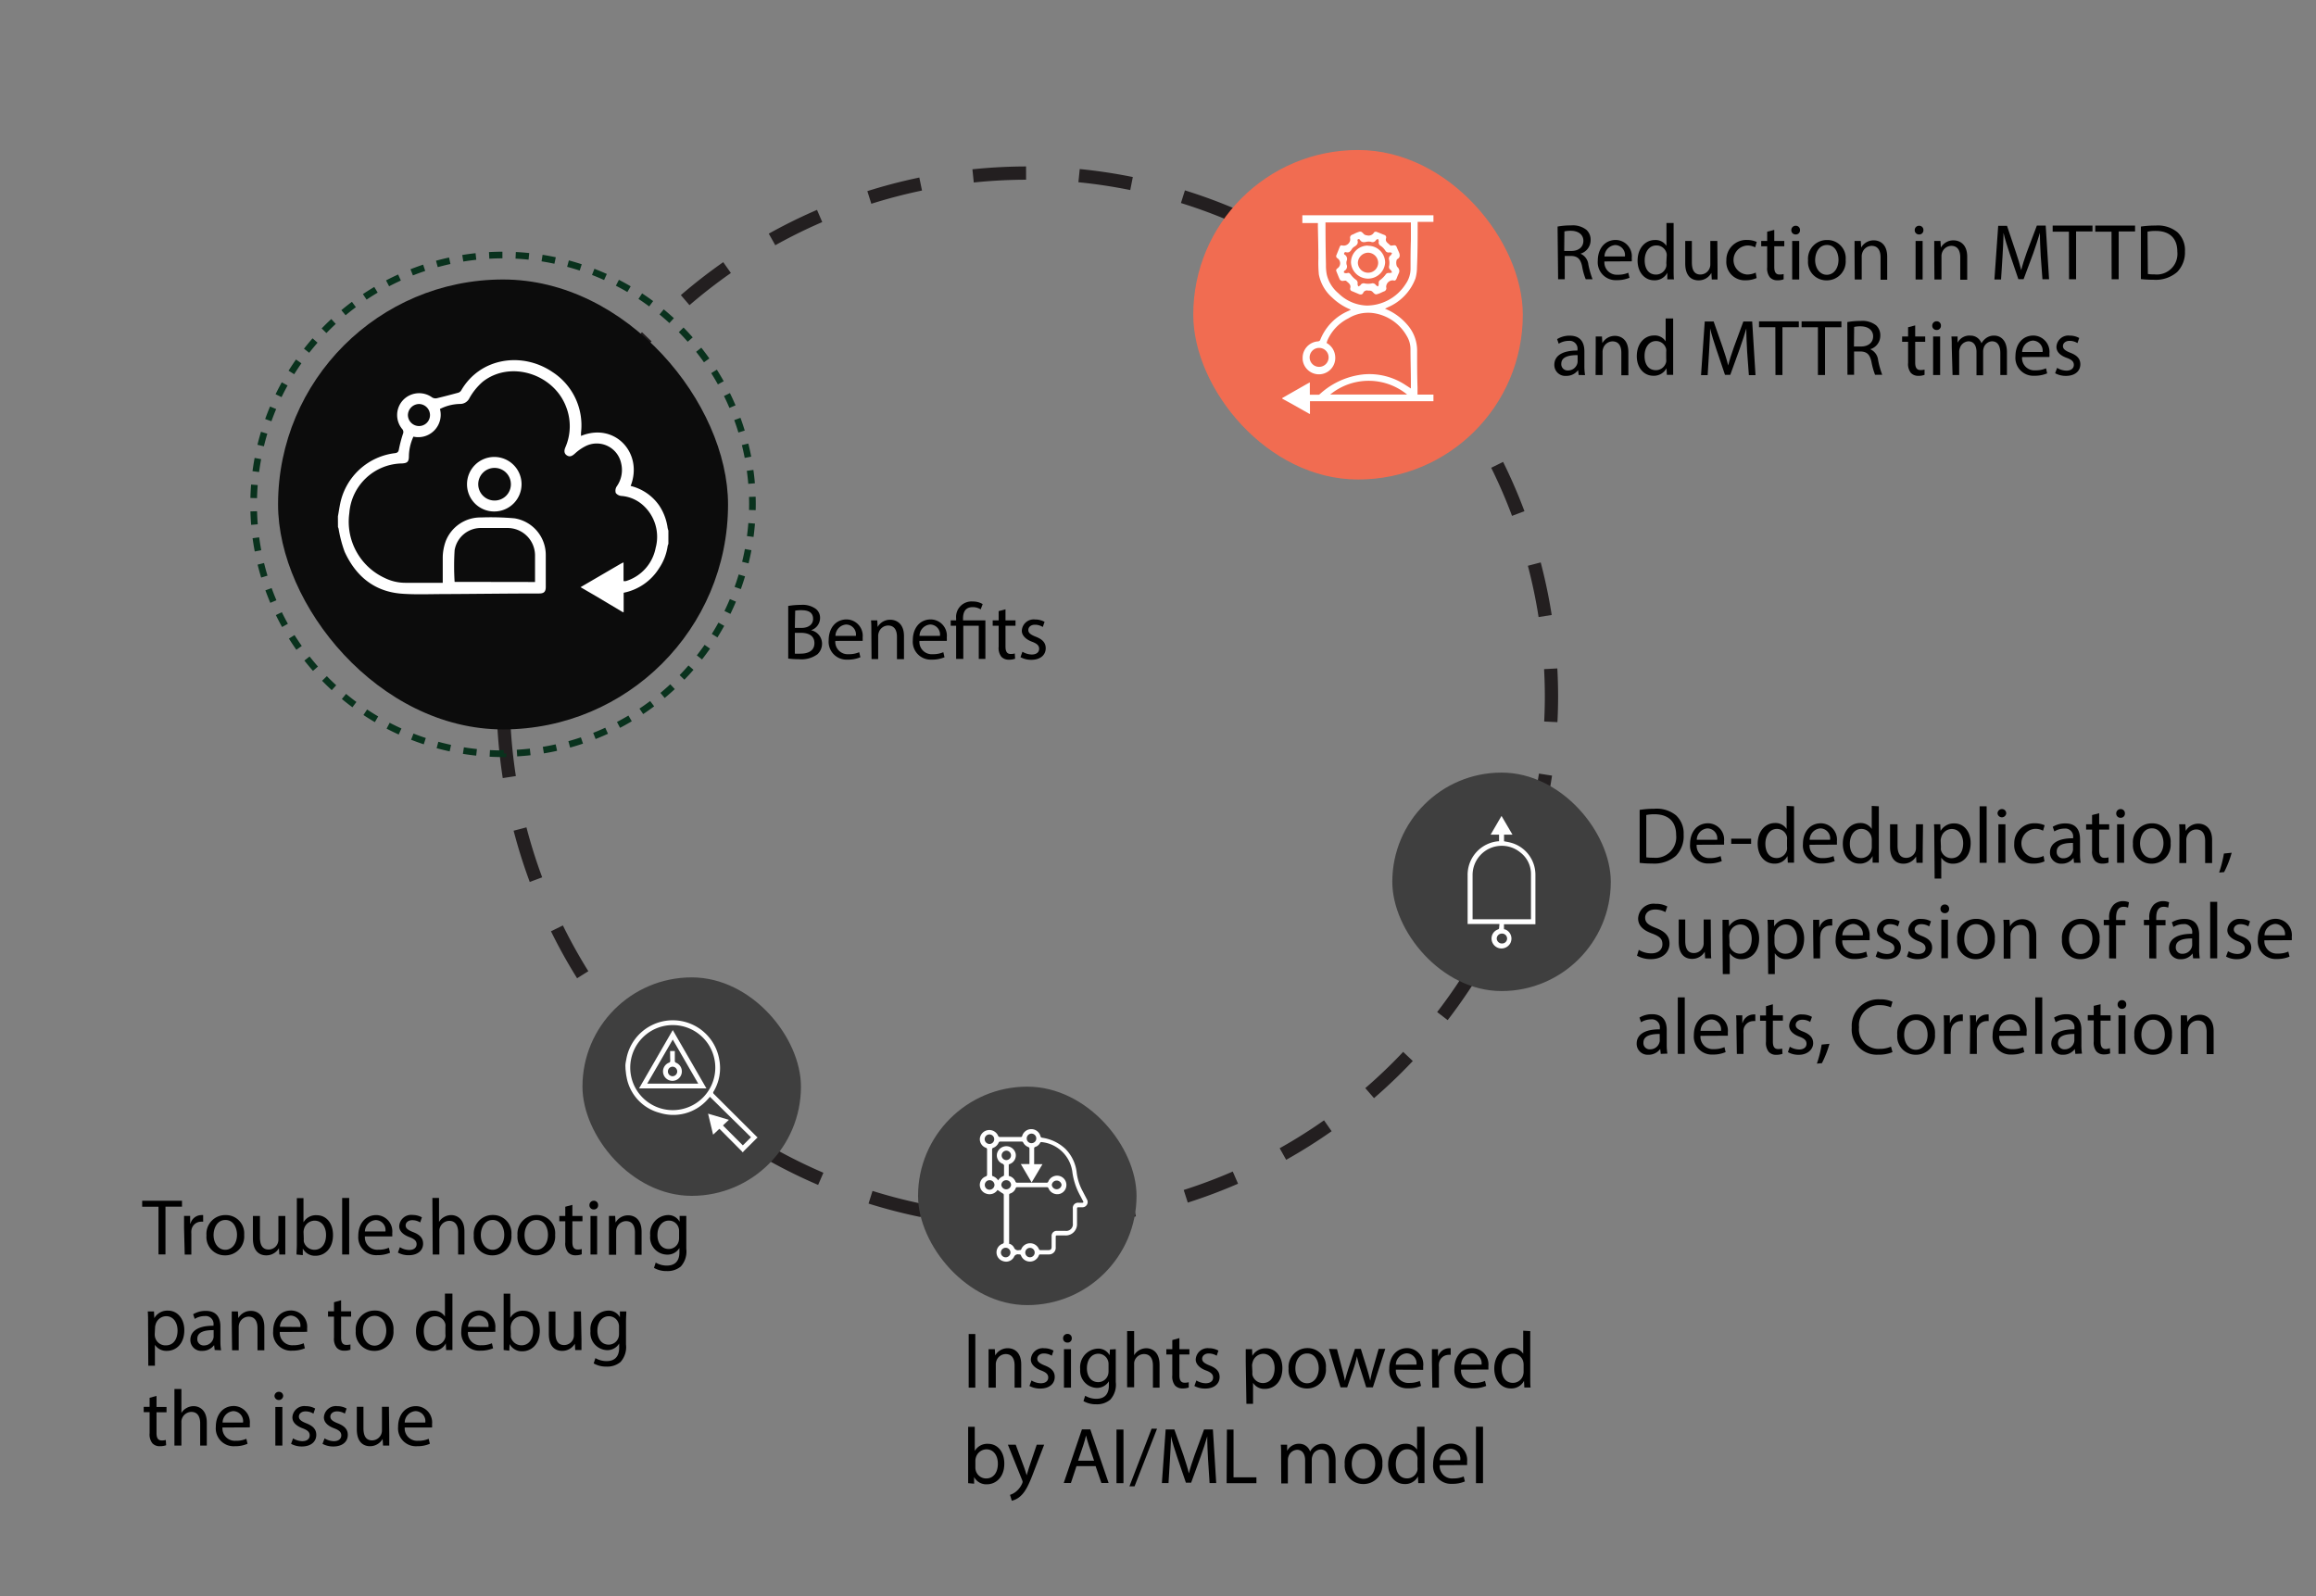 <svg id="Layer_1" data-name="Layer 1" xmlns="http://www.w3.org/2000/svg" viewBox="0 0 349.07 240.59"><rect x="0" y="0" width="349.07" height="240.59" fill="#808080" stroke="none"/><defs><style>.cls-1,.cls-5{fill:none;stroke-miterlimit:10;}.cls-1{stroke:#231f20;stroke-width:2px;stroke-dasharray:8 8;}.cls-2{fill:#0c0c0c;}.cls-3{fill:#f16c51;}.cls-4{fill:#3f3f3f;}.cls-5{stroke:#09321d;stroke-dasharray:2 2;}.cls-6{fill:#fff;}</style></defs><path class="cls-1" d="M154.84,184.09a79,79,0,1,1,79-79,79.25,79.25,0,0,1-79,79Z"/><path d="M118.8,91.34a10.82,10.82,0,0,1,1.91-.16,3.41,3.41,0,0,1,2.22.58,1.69,1.69,0,0,1,.67,1.43A1.94,1.94,0,0,1,122.23,95v0a2.08,2.08,0,0,1,1.67,2,2.19,2.19,0,0,1-.69,1.62,4.07,4.07,0,0,1-2.79.75,11.75,11.75,0,0,1-1.62-.1Zm1,3.31h1c1.11,0,1.75-.57,1.75-1.35,0-1-.72-1.32-1.77-1.32a5.13,5.13,0,0,0-.93.07Zm0,3.88a6.52,6.52,0,0,0,.88,0c1.08,0,2.07-.4,2.07-1.58s-.94-1.56-2.08-1.56h-.87Z"/><path d="M125.9,96.61a1.86,1.86,0,0,0,2,2,3.75,3.75,0,0,0,1.6-.3l.18.76a4.67,4.67,0,0,1-1.93.36,2.69,2.69,0,0,1-2.85-2.93c0-1.75,1-3.13,2.72-3.13a2.47,2.47,0,0,1,2.4,2.74,4.35,4.35,0,0,1,0,.49Zm3.1-.76a1.5,1.5,0,0,0-1.46-1.71,1.74,1.74,0,0,0-1.62,1.71Z"/><path d="M131.33,95.09c0-.6,0-1.1-.05-1.58h.94l.06,1h0a2.14,2.14,0,0,1,1.92-1.09c.8,0,2.05.48,2.05,2.47v3.47h-1.06V96c0-.93-.34-1.71-1.34-1.71a1.5,1.5,0,0,0-1.41,1.08,1.44,1.44,0,0,0-.08.49v3.49h-1Z"/><path d="M138.58,96.61a1.85,1.85,0,0,0,2,2,3.75,3.75,0,0,0,1.6-.3l.18.76a4.63,4.63,0,0,1-1.93.36,2.7,2.7,0,0,1-2.85-2.93c0-1.75,1-3.13,2.72-3.13a2.46,2.46,0,0,1,2.4,2.74,2.81,2.81,0,0,1,0,.49Zm3.09-.76a1.5,1.5,0,0,0-1.46-1.71,1.74,1.74,0,0,0-1.62,1.71Z"/><path d="M144.11,99.32v-5h-.82v-.81h.82V93.2a2.33,2.33,0,0,1,2.53-2.53,2.84,2.84,0,0,1,1.47.39l-.3.8a2.19,2.19,0,0,0-1.22-.34c-1.11,0-1.44.78-1.44,1.71v.28h3.37v5.81h-1v-5h-2.33v5Z"/><path d="M151.55,91.85v1.66h1.51v.81h-1.51v3.13c0,.72.2,1.13.79,1.13a2.08,2.08,0,0,0,.61-.08l.05.79a2.44,2.44,0,0,1-.94.15,1.47,1.47,0,0,1-1.14-.45,2.13,2.13,0,0,1-.4-1.51V94.32h-.9v-.81h.9V92.12Z"/><path d="M154.1,98.24a2.86,2.86,0,0,0,1.4.42c.76,0,1.12-.38,1.12-.86s-.3-.78-1.08-1.07c-1-.37-1.53-1-1.53-1.64a1.79,1.79,0,0,1,2-1.71,2.91,2.91,0,0,1,1.43.36l-.27.77a2.24,2.24,0,0,0-1.18-.34c-.63,0-1,.36-1,.8s.34.69,1.1,1c1,.38,1.52.89,1.52,1.75,0,1-.79,1.74-2.17,1.74a3.33,3.33,0,0,1-1.63-.4Z"/><path d="M23.89,181.9H21.43V181h6v.89H24.94v7.2H23.89Z"/><path d="M27.74,185.1c0-.68,0-1.27,0-1.81h.92l0,1.14h.05a1.74,1.74,0,0,1,1.61-1.27,1.39,1.39,0,0,1,.3,0v1a1.88,1.88,0,0,0-.36,0,1.48,1.48,0,0,0-1.42,1.36,3.37,3.37,0,0,0,0,.49v3.1h-1Z"/><path d="M36.8,186.15a2.84,2.84,0,0,1-2.89,3.08,2.76,2.76,0,0,1-2.79-3A2.83,2.83,0,0,1,34,183.16,2.75,2.75,0,0,1,36.8,186.15Zm-4.61,0c0,1.28.73,2.24,1.76,2.24s1.77-.95,1.77-2.26c0-1-.5-2.23-1.74-2.23S32.19,185.1,32.19,186.2Z"/><path d="M43,187.51c0,.6,0,1.13,0,1.59H42.1l-.06-.95h0a2.19,2.19,0,0,1-1.92,1.08c-.91,0-2-.51-2-2.55v-3.39h1.06v3.21c0,1.11.34,1.85,1.3,1.85a1.47,1.47,0,0,0,1.48-1.5v-3.56H43Z"/><path d="M44.69,189.1c0-.4.05-1,.05-1.5v-7h1v3.65h0a2.15,2.15,0,0,1,2-1.07c1.44,0,2.46,1.2,2.45,3,0,2.08-1.31,3.11-2.61,3.11a2.07,2.07,0,0,1-1.94-1.09h0l0,1Zm1.1-2.33a2.33,2.33,0,0,0,0,.38,1.65,1.65,0,0,0,1.59,1.24c1.1,0,1.76-.9,1.76-2.23,0-1.17-.6-2.16-1.73-2.16a1.67,1.67,0,0,0-1.6,1.29,1.8,1.8,0,0,0-.06.44Z"/><path d="M51.57,180.58h1.06v8.52H51.57Z"/><path d="M55,186.38a1.86,1.86,0,0,0,2,2,3.8,3.8,0,0,0,1.61-.3l.18.76a4.84,4.84,0,0,1-1.93.36A2.7,2.7,0,0,1,54,186.29c0-1.75,1-3.13,2.73-3.13a2.46,2.46,0,0,1,2.39,2.73,4.49,4.49,0,0,1,0,.49Zm3.09-.75a1.5,1.5,0,0,0-1.46-1.72A1.76,1.76,0,0,0,55,185.63Z"/><path d="M60.27,188a2.79,2.79,0,0,0,1.39.42c.77,0,1.13-.39,1.13-.87s-.3-.78-1.08-1.07c-1-.37-1.54-.94-1.54-1.64a1.8,1.8,0,0,1,2-1.7,2.87,2.87,0,0,1,1.42.36l-.26.77a2.22,2.22,0,0,0-1.19-.34c-.62,0-1,.36-1,.79s.35.7,1.11,1c1,.38,1.52.88,1.52,1.75,0,1-.79,1.74-2.17,1.74a3.3,3.3,0,0,1-1.63-.4Z"/><path d="M65.17,180.58h1v3.62h0a1.91,1.91,0,0,1,.75-.74,2.19,2.19,0,0,1,1.08-.3c.78,0,2,.48,2,2.48v3.46H69.05v-3.34c0-.93-.35-1.73-1.34-1.73a1.53,1.53,0,0,0-1.42,1.06,1.26,1.26,0,0,0-.07.5v3.51h-1Z"/><path d="M77.08,186.15a2.84,2.84,0,0,1-2.89,3.08,2.76,2.76,0,0,1-2.78-3,2.83,2.83,0,0,1,2.88-3.08A2.75,2.75,0,0,1,77.08,186.15Zm-4.61,0c0,1.28.74,2.24,1.77,2.24s1.76-.95,1.76-2.26c0-1-.49-2.23-1.74-2.23S72.47,185.1,72.47,186.2Z"/><path d="M83.67,186.15a2.84,2.84,0,0,1-2.89,3.08,2.76,2.76,0,0,1-2.78-3,2.83,2.83,0,0,1,2.87-3.08A2.75,2.75,0,0,1,83.67,186.15Zm-4.61,0c0,1.28.73,2.24,1.77,2.24s1.76-.95,1.76-2.26c0-1-.49-2.23-1.74-2.23S79.06,185.1,79.06,186.2Z"/><path d="M86.27,181.62v1.67h1.52v.8H86.27v3.13c0,.72.21,1.13.8,1.13a2.26,2.26,0,0,0,.61-.07l0,.79a2.59,2.59,0,0,1-.93.15,1.46,1.46,0,0,1-1.14-.45,2.15,2.15,0,0,1-.41-1.51v-3.17h-.9v-.8h.9V181.9Z"/><path d="M90.15,181.66a.62.62,0,0,1-.67.65.63.63,0,0,1-.64-.65.65.65,0,0,1,.66-.66A.63.63,0,0,1,90.15,181.66ZM89,189.1v-5.81H90v5.81Z"/><path d="M91.78,184.86c0-.6,0-1.09,0-1.57h.94l.06,1h0a2.14,2.14,0,0,1,1.92-1.09c.81,0,2,.48,2,2.47v3.47h-1v-3.35c0-.94-.35-1.72-1.35-1.72a1.51,1.51,0,0,0-1.41,1.08,1.55,1.55,0,0,0-.07.5v3.49H91.78Z"/><path d="M103.44,183.29c0,.42,0,.89,0,1.6v3.37a3.36,3.36,0,0,1-.83,2.65,3.12,3.12,0,0,1-2.11.69,3.73,3.73,0,0,1-1.93-.48l.26-.8a3.25,3.25,0,0,0,1.7.45c1.08,0,1.87-.56,1.87-2v-.65h0a2.07,2.07,0,0,1-1.85,1A2.59,2.59,0,0,1,98,186.24a2.79,2.79,0,0,1,2.62-3.08,1.94,1.94,0,0,1,1.81,1h0l0-.88Zm-1.09,2.29a1.47,1.47,0,0,0-.06-.48,1.52,1.52,0,0,0-1.47-1.11c-1,0-1.73.85-1.73,2.19,0,1.14.58,2.09,1.71,2.09a1.55,1.55,0,0,0,1.47-1.08,1.87,1.87,0,0,0,.08-.57Z"/><path d="M22.32,199.59c0-.75,0-1.35-.05-1.9h.94l.05,1h0a2.27,2.27,0,0,1,2.06-1.13c1.4,0,2.46,1.19,2.46,2.95,0,2.09-1.27,3.12-2.64,3.12a2.05,2.05,0,0,1-1.79-.91h0v3.15h-1Zm1,1.54a2,2,0,0,0,.05.44A1.62,1.62,0,0,0,25,202.8c1.11,0,1.76-.91,1.76-2.24,0-1.17-.61-2.16-1.72-2.16a1.68,1.68,0,0,0-1.6,1.31,1.49,1.49,0,0,0-.07.43Z"/><path d="M32.36,203.5l-.09-.74h0a2.17,2.17,0,0,1-1.78.87A1.65,1.65,0,0,1,28.69,202c0-1.4,1.24-2.17,3.49-2.16v-.12a1.19,1.19,0,0,0-1.32-1.34,2.9,2.9,0,0,0-1.51.43l-.24-.7a3.6,3.6,0,0,1,1.9-.51c1.78,0,2.21,1.21,2.21,2.37v2.17a8.44,8.44,0,0,0,.1,1.4Zm-.16-3c-1.15,0-2.46.18-2.46,1.31a.94.94,0,0,0,1,1,1.45,1.45,0,0,0,1.4-1,1,1,0,0,0,.06-.34Z"/><path d="M34.93,199.26c0-.6,0-1.09,0-1.57h.93l.06,1h0a2.14,2.14,0,0,1,1.92-1.09c.8,0,2,.48,2,2.47v3.47H38.81v-3.35c0-.94-.35-1.72-1.34-1.72a1.51,1.51,0,0,0-1.42,1.08,1.89,1.89,0,0,0-.07.5v3.49h-1Z"/><path d="M42.17,200.78a1.87,1.87,0,0,0,2,2,3.75,3.75,0,0,0,1.6-.3l.18.76a4.84,4.84,0,0,1-1.93.36,2.69,2.69,0,0,1-2.85-2.93c0-1.75,1-3.13,2.72-3.13a2.46,2.46,0,0,1,2.4,2.73,4,4,0,0,1,0,.49Zm3.1-.75a1.51,1.51,0,0,0-1.46-1.72A1.75,1.75,0,0,0,42.19,200Z"/><path d="M51.41,196v1.67h1.51v.8H51.41v3.13c0,.72.21,1.13.8,1.13a2.26,2.26,0,0,0,.61-.07l0,.79a2.39,2.39,0,0,1-.93.15,1.46,1.46,0,0,1-1.14-.45,2.15,2.15,0,0,1-.41-1.51v-3.17h-.9v-.8h.9V196.3Z"/><path d="M59.3,200.55a2.84,2.84,0,0,1-2.89,3.08,2.76,2.76,0,0,1-2.79-3,2.83,2.83,0,0,1,2.88-3.08A2.75,2.75,0,0,1,59.3,200.55Zm-4.61.06c0,1.27.73,2.23,1.76,2.23s1.77-1,1.77-2.26c0-1-.5-2.23-1.74-2.23S54.69,199.5,54.69,200.61Z"/><path d="M68.19,195v7c0,.51,0,1.1,0,1.5h-.95l-.05-1h0a2.16,2.16,0,0,1-2,1.14c-1.41,0-2.49-1.19-2.49-2.95,0-1.93,1.19-3.12,2.61-3.12a1.94,1.94,0,0,1,1.75.89h0V195Zm-1.06,5.07a1.65,1.65,0,0,0,0-.44,1.54,1.54,0,0,0-1.52-1.22c-1.09,0-1.74,1-1.74,2.24s.58,2.15,1.72,2.15a1.58,1.58,0,0,0,1.54-1.26,1.71,1.71,0,0,0,0-.46Z"/><path d="M70.53,200.78a1.86,1.86,0,0,0,2,2,3.8,3.8,0,0,0,1.61-.3l.18.76a4.84,4.84,0,0,1-1.93.36,2.7,2.7,0,0,1-2.86-2.93c0-1.75,1-3.13,2.73-3.13a2.46,2.46,0,0,1,2.39,2.73,4.49,4.49,0,0,1,0,.49Zm3.09-.75a1.5,1.5,0,0,0-1.46-1.72A1.76,1.76,0,0,0,70.54,200Z"/><path d="M75.91,203.5c0-.4,0-1,0-1.5v-7h1v3.65h0a2.15,2.15,0,0,1,2-1.07c1.44,0,2.46,1.2,2.45,3,0,2.08-1.31,3.11-2.61,3.11a2.07,2.07,0,0,1-1.94-1.09h0l-.05,1ZM77,201.17a2.33,2.33,0,0,0,0,.38,1.65,1.65,0,0,0,1.59,1.24c1.1,0,1.76-.9,1.76-2.23,0-1.17-.6-2.16-1.73-2.16a1.67,1.67,0,0,0-1.6,1.29,1.8,1.8,0,0,0-.06.44Z"/><path d="M87.64,201.91c0,.6,0,1.13,0,1.59h-.94l-.06-.95h0a2.19,2.19,0,0,1-1.92,1.08c-.91,0-2-.51-2-2.55v-3.39h1v3.21c0,1.11.34,1.85,1.3,1.85a1.47,1.47,0,0,0,1.48-1.5v-3.56h1.06Z"/><path d="M94.4,197.69c0,.42-.05.89-.05,1.6v3.37a3.36,3.36,0,0,1-.83,2.65,3.11,3.11,0,0,1-2.11.69,3.76,3.76,0,0,1-1.93-.48l.26-.8a3.32,3.32,0,0,0,1.71.45c1.07,0,1.87-.56,1.87-2v-.65h0a2.07,2.07,0,0,1-1.84,1A2.6,2.6,0,0,1,89,200.64a2.79,2.79,0,0,1,2.62-3.08,1.92,1.92,0,0,1,1.81,1h0l0-.88ZM93.3,200a1.47,1.47,0,0,0-.06-.48,1.51,1.51,0,0,0-1.47-1.11c-1,0-1.73.85-1.73,2.19,0,1.14.58,2.09,1.72,2.09a1.55,1.55,0,0,0,1.46-1.08,1.87,1.87,0,0,0,.08-.57Z"/><path d="M23.59,210.42v1.67H25.1v.8H23.59V216c0,.72.2,1.13.79,1.13a2.21,2.21,0,0,0,.61-.07l.05.79a2.7,2.7,0,0,1-.94.15,1.46,1.46,0,0,1-1.14-.45,2.15,2.15,0,0,1-.41-1.51v-3.17h-.89v-.8h.89V210.7Z"/><path d="M26.29,209.38h1.05V213h0a1.91,1.91,0,0,1,.75-.74,2.19,2.19,0,0,1,1.08-.3c.78,0,2,.48,2,2.48v3.46H30.17v-3.34c0-.93-.34-1.73-1.34-1.73a1.53,1.53,0,0,0-1.42,1.06,1.26,1.26,0,0,0-.07.5v3.51H26.29Z"/><path d="M33.53,215.18a1.87,1.87,0,0,0,2,2,3.75,3.75,0,0,0,1.6-.3l.18.75a4.63,4.63,0,0,1-1.93.37,2.69,2.69,0,0,1-2.85-2.93c0-1.75,1-3.13,2.72-3.13a2.46,2.46,0,0,1,2.4,2.73,4,4,0,0,1,0,.49Zm3.1-.75a1.51,1.51,0,0,0-1.46-1.72,1.75,1.75,0,0,0-1.62,1.72Z"/><path d="M42.68,210.46a.66.66,0,0,1-1.31,0,.65.65,0,0,1,.66-.66A.63.63,0,0,1,42.68,210.46ZM41.5,217.9v-5.81h1.06v5.81Z"/><path d="M44.17,216.82a2.79,2.79,0,0,0,1.39.42c.77,0,1.12-.39,1.12-.87s-.3-.78-1.07-1.07c-1-.37-1.54-.94-1.54-1.64a1.79,1.79,0,0,1,2-1.7,2.91,2.91,0,0,1,1.43.36l-.26.77a2.22,2.22,0,0,0-1.19-.34c-.62,0-1,.36-1,.79s.35.7,1.1,1c1,.39,1.52.89,1.52,1.76,0,1-.79,1.74-2.17,1.74a3.33,3.33,0,0,1-1.63-.4Z"/><path d="M48.92,216.82a2.79,2.79,0,0,0,1.39.42c.77,0,1.13-.39,1.13-.87s-.3-.78-1.08-1.07c-1-.37-1.54-.94-1.54-1.64a1.8,1.8,0,0,1,2-1.7,2.9,2.9,0,0,1,1.42.36l-.26.77a2.22,2.22,0,0,0-1.19-.34c-.62,0-1,.36-1,.79s.35.7,1.1,1c1,.39,1.53.89,1.53,1.76,0,1-.79,1.74-2.17,1.74a3.34,3.34,0,0,1-1.64-.4Z"/><path d="M58.67,216.31c0,.6,0,1.13,0,1.59h-.94l-.06-1h0A2.19,2.19,0,0,1,55.78,218c-.91,0-2-.51-2-2.55v-3.39h1v3.21c0,1.11.34,1.85,1.3,1.85a1.5,1.5,0,0,0,1.49-1.5v-3.56h1.05Z"/><path d="M61,215.18a1.87,1.87,0,0,0,2,2,3.76,3.76,0,0,0,1.61-.3l.18.75a4.63,4.63,0,0,1-1.93.37A2.69,2.69,0,0,1,60,215.09c0-1.75,1-3.13,2.72-3.13a2.46,2.46,0,0,1,2.4,2.73,4,4,0,0,1,0,.49Zm3.1-.75a1.51,1.51,0,0,0-1.46-1.72A1.75,1.75,0,0,0,61,214.43Z"/><path d="M147,201.09v8.08h-1v-8.08Z"/><path d="M149,204.94c0-.6,0-1.09,0-1.57h.94l.06.95h0a2.14,2.14,0,0,1,1.92-1.09c.81,0,2,.48,2,2.47v3.47h-1v-3.35c0-.93-.35-1.71-1.34-1.71a1.5,1.5,0,0,0-1.42,1.08,1.45,1.45,0,0,0-.07.49v3.49H149Z"/><path d="M155.47,208.09a2.79,2.79,0,0,0,1.39.42c.77,0,1.13-.38,1.13-.86s-.3-.78-1.08-1.07c-1-.37-1.54-1-1.54-1.64a1.8,1.8,0,0,1,2-1.71,2.9,2.9,0,0,1,1.42.36l-.26.77a2.31,2.31,0,0,0-1.19-.34c-.62,0-1,.37-1,.8s.35.69,1.1,1c1,.38,1.53.89,1.53,1.75,0,1-.8,1.74-2.18,1.74a3.44,3.44,0,0,1-1.63-.39Z"/><path d="M161.54,201.73a.62.62,0,0,1-.67.65.63.63,0,0,1-.64-.65.65.65,0,0,1,.66-.66A.63.63,0,0,1,161.54,201.73Zm-1.18,7.44v-5.8h1.06v5.8Z"/><path d="M168.17,203.37c0,.42,0,.88,0,1.59v3.37a3.35,3.35,0,0,1-.83,2.65,3.08,3.08,0,0,1-2.11.7,3.73,3.73,0,0,1-1.93-.48l.26-.81a3.25,3.25,0,0,0,1.7.46c1.08,0,1.87-.56,1.87-2v-.64h0a2.09,2.09,0,0,1-1.85,1,2.6,2.6,0,0,1-2.47-2.83,2.8,2.8,0,0,1,2.62-3.09,1.92,1.92,0,0,1,1.81,1h0l.05-.87Zm-1.09,2.29a1.44,1.44,0,0,0-.06-.48,1.53,1.53,0,0,0-1.47-1.12c-1,0-1.73.85-1.73,2.2,0,1.14.58,2.08,1.72,2.08a1.54,1.54,0,0,0,1.46-1.08,1.81,1.81,0,0,0,.08-.56Z"/><path d="M169.88,200.65h1.06v3.63h0a2,2,0,0,1,.76-.75,2.15,2.15,0,0,1,1.07-.3c.78,0,2,.48,2,2.49v3.45h-1v-3.33c0-.94-.35-1.73-1.35-1.73a1.51,1.51,0,0,0-1.41,1,1.31,1.31,0,0,0-.07.51v3.5h-1.06Z"/><path d="M177.76,201.7v1.67h1.51v.8h-1.51v3.13c0,.72.21,1.13.79,1.13a2.78,2.78,0,0,0,.62-.07l0,.79a2.63,2.63,0,0,1-.93.14,1.49,1.49,0,0,1-1.14-.44,2.17,2.17,0,0,1-.41-1.51v-3.17h-.9v-.8h.9V202Z"/><path d="M180.32,208.09a2.79,2.79,0,0,0,1.39.42c.77,0,1.13-.38,1.13-.86s-.3-.78-1.08-1.07c-1-.37-1.54-1-1.54-1.64a1.8,1.8,0,0,1,2-1.71,2.9,2.9,0,0,1,1.42.36l-.26.77a2.31,2.31,0,0,0-1.19-.34c-.62,0-1,.37-1,.8s.35.69,1.1,1c1,.38,1.53.89,1.53,1.75,0,1-.79,1.74-2.17,1.74a3.38,3.38,0,0,1-1.63-.39Z"/><path d="M187.76,205.26c0-.74,0-1.34,0-1.89h.95l.05,1h0a2.28,2.28,0,0,1,2.06-1.13c1.41,0,2.46,1.19,2.46,3,0,2.09-1.27,3.12-2.64,3.12a2,2,0,0,1-1.78-.91h0v3.16h-1Zm1,1.55a2.82,2.82,0,0,0,0,.43,1.63,1.63,0,0,0,1.58,1.24c1.12,0,1.77-.92,1.77-2.25,0-1.16-.62-2.16-1.73-2.16a1.68,1.68,0,0,0-1.59,1.31,1.56,1.56,0,0,0-.08.43Z"/><path d="M199.84,206.22A2.83,2.83,0,0,1,197,209.3a2.76,2.76,0,0,1-2.78-3,2.84,2.84,0,0,1,2.88-3.09A2.75,2.75,0,0,1,199.84,206.22Zm-4.6.06c0,1.27.73,2.23,1.76,2.23s1.76-.95,1.76-2.25c0-1-.49-2.24-1.74-2.24S195.24,205.18,195.24,206.28Z"/><path d="M201.51,203.37l.77,2.95c.17.64.32,1.24.43,1.84h0c.13-.58.32-1.21.51-1.83l1-3h.89l.9,2.9c.21.69.38,1.31.51,1.89h0a16.64,16.64,0,0,1,.44-1.88l.83-2.91h1l-1.87,5.8h-1l-.88-2.77a16.75,16.75,0,0,1-.52-1.91h0a19,19,0,0,1-.53,1.92l-.94,2.76h-1l-1.75-5.8Z"/><path d="M210.39,206.46a1.87,1.87,0,0,0,2,2,4,4,0,0,0,1.61-.3l.18.75a4.67,4.67,0,0,1-1.93.36,2.7,2.7,0,0,1-2.86-2.93c0-1.75,1-3.13,2.73-3.13A2.46,2.46,0,0,1,214.5,206a4.88,4.88,0,0,1,0,.49Zm3.1-.76A1.5,1.5,0,0,0,212,204a1.76,1.76,0,0,0-1.62,1.71Z"/><path d="M215.82,205.18c0-.69,0-1.27,0-1.81h.92l0,1.14h0a1.76,1.76,0,0,1,1.61-1.28,1.28,1.28,0,0,1,.3,0v1a1.28,1.28,0,0,0-.36,0,1.47,1.47,0,0,0-1.41,1.35,2.57,2.57,0,0,0,0,.5v3.09h-1Z"/><path d="M220.21,206.46a1.86,1.86,0,0,0,2,2,4,4,0,0,0,1.61-.3l.18.75a4.72,4.72,0,0,1-1.94.36,2.7,2.7,0,0,1-2.85-2.93c0-1.75,1-3.13,2.72-3.13a2.46,2.46,0,0,1,2.4,2.74,4.88,4.88,0,0,1,0,.49Zm3.09-.76a1.5,1.5,0,0,0-1.46-1.71,1.74,1.74,0,0,0-1.62,1.71Z"/><path d="M230.64,200.65v7c0,.52,0,1.1.05,1.5h-.94l-.05-1h0a2.14,2.14,0,0,1-2,1.14c-1.4,0-2.48-1.19-2.48-3,0-1.93,1.19-3.12,2.6-3.12a2,2,0,0,1,1.76.89h0v-3.47Zm-1,5.08a1.77,1.77,0,0,0-.05-.45,1.54,1.54,0,0,0-1.52-1.22c-1.09,0-1.74,1-1.74,2.24s.57,2.15,1.71,2.15a1.59,1.59,0,0,0,1.55-1.26,1.64,1.64,0,0,0,.05-.45Z"/><path d="M145.92,223.57c0-.39,0-1,0-1.5v-7h1v3.64h0a2.17,2.17,0,0,1,2-1.07c1.44,0,2.46,1.2,2.45,3,0,2.07-1.31,3.1-2.61,3.1a2.07,2.07,0,0,1-1.94-1.09h0l0,1Zm1.09-2.33a1.6,1.6,0,0,0,.05.39,1.62,1.62,0,0,0,1.58,1.23c1.1,0,1.76-.9,1.76-2.23,0-1.16-.6-2.16-1.73-2.16a1.69,1.69,0,0,0-1.6,1.3,1.71,1.71,0,0,0-.06.43Z"/><path d="M153.09,217.77l1.27,3.43c.14.38.28.84.38,1.18h0c.11-.34.23-.79.37-1.21l1.15-3.4h1.12l-1.59,4.13c-.75,2-1.27,3-2,3.64a2.9,2.9,0,0,1-1.29.68l-.27-.89a2.71,2.71,0,0,0,.93-.51,3.22,3.22,0,0,0,.89-1.18,1,1,0,0,0,.08-.25.91.91,0,0,0-.07-.28l-2.15-5.34Z"/><path d="M162.25,221l-.84,2.54h-1.08l2.74-8.08h1.26l2.76,8.08H166l-.87-2.54Zm2.65-.82-.79-2.32c-.18-.53-.3-1-.42-1.48h0c-.12.48-.25,1-.41,1.46l-.79,2.34Z"/><path d="M169.33,215.49v8.08h-1.05v-8.08Z"/><path d="M170.23,224.05l3.34-8.69h.82L171,224.05Z"/><path d="M182.08,220c-.06-1.13-.13-2.48-.12-3.49h0c-.27.95-.61,2-1,3.07l-1.43,3.92h-.79l-1.31-3.85c-.38-1.14-.71-2.18-.94-3.14h0c0,1-.09,2.36-.16,3.58l-.21,3.46h-1l.57-8.08H177l1.38,3.91c.33,1,.61,1.88.81,2.72h0c.2-.82.49-1.7.85-2.72l1.44-3.91h1.33l.5,8.08h-1Z"/><path d="M184.92,215.49h1v7.2h3.45v.88h-4.49Z"/><path d="M193.09,219.34c0-.6,0-1.09-.05-1.57H194l0,.93h0a2,2,0,0,1,1.82-1.07,1.71,1.71,0,0,1,1.64,1.17h0a2.33,2.33,0,0,1,.64-.76,2,2,0,0,1,1.29-.41c.77,0,1.91.51,1.91,2.52v3.42h-1v-3.29c0-1.11-.4-1.78-1.26-1.78a1.35,1.35,0,0,0-1.24,1,1.61,1.61,0,0,0-.09.52v3.59h-1v-3.48c0-.92-.41-1.59-1.21-1.59a1.44,1.44,0,0,0-1.31,1.05,1.49,1.49,0,0,0-.08.52v3.5h-1Z"/><path d="M208.35,220.62a2.83,2.83,0,0,1-2.89,3.08,2.76,2.76,0,0,1-2.78-3,2.83,2.83,0,0,1,2.87-3.09A2.76,2.76,0,0,1,208.35,220.62Zm-4.61.06c0,1.27.73,2.23,1.77,2.23s1.76-.95,1.76-2.25c0-1-.49-2.23-1.74-2.23S203.74,219.58,203.74,220.68Z"/><path d="M214.7,215.06v7c0,.52,0,1.11,0,1.5h-.94l-.05-1h0a2.13,2.13,0,0,1-2,1.14c-1.41,0-2.49-1.18-2.49-2.95,0-1.93,1.19-3.12,2.61-3.12a2,2,0,0,1,1.75.89h0v-3.46Zm-1.06,5.07a1.65,1.65,0,0,0,0-.44,1.54,1.54,0,0,0-1.52-1.23c-1.09,0-1.74,1-1.74,2.24s.58,2.15,1.72,2.15a1.59,1.59,0,0,0,1.54-1.26,1.64,1.64,0,0,0,0-.45Z"/><path d="M217,220.86a1.86,1.86,0,0,0,2,2,4,4,0,0,0,1.61-.3l.18.75a4.67,4.67,0,0,1-1.93.36,2.7,2.7,0,0,1-2.86-2.93c0-1.75,1-3.13,2.72-3.13a2.46,2.46,0,0,1,2.4,2.74,4.88,4.88,0,0,1,0,.49Zm3.09-.75a1.49,1.49,0,0,0-1.46-1.72,1.75,1.75,0,0,0-1.62,1.72Z"/><path d="M222.46,215.06h1.06v8.51h-1.06Z"/><path d="M247.13,122.08a14.44,14.44,0,0,1,2.22-.17,4.6,4.6,0,0,1,3.27,1,3.71,3.71,0,0,1,1.14,2.9A4.24,4.24,0,0,1,252.6,129a5,5,0,0,1-3.57,1.17,16.77,16.77,0,0,1-1.9-.1Zm1,7.15a6.45,6.45,0,0,0,1.06.06,3.11,3.11,0,0,0,3.44-3.43c0-1.91-1.07-3.12-3.27-3.12a6,6,0,0,0-1.23.11Z"/><path d="M255.72,127.34a1.87,1.87,0,0,0,2,2,3.8,3.8,0,0,0,1.61-.3l.18.76a4.84,4.84,0,0,1-1.93.36,2.69,2.69,0,0,1-2.85-2.93c0-1.75,1-3.13,2.72-3.13a2.46,2.46,0,0,1,2.4,2.73,4,4,0,0,1,0,.49Zm3.1-.75a1.51,1.51,0,0,0-1.47-1.72,1.75,1.75,0,0,0-1.61,1.72Z"/><path d="M263.93,126.42v.78h-3v-.78Z"/><path d="M270.4,121.54v7c0,.51,0,1.1,0,1.5h-.94l-.05-1h0a2.13,2.13,0,0,1-2,1.14c-1.41,0-2.49-1.19-2.49-3,0-1.93,1.19-3.12,2.61-3.12a2,2,0,0,1,1.75.89h0v-3.47Zm-1.06,5.07a1.65,1.65,0,0,0,0-.44,1.54,1.54,0,0,0-1.52-1.22c-1.09,0-1.74,1-1.74,2.24s.58,2.15,1.72,2.15a1.59,1.59,0,0,0,1.54-1.26,1.71,1.71,0,0,0,0-.46Z"/><path d="M272.74,127.34a1.86,1.86,0,0,0,2,2,3.8,3.8,0,0,0,1.61-.3l.18.76a4.88,4.88,0,0,1-1.93.36,2.7,2.7,0,0,1-2.86-2.93c0-1.75,1-3.13,2.72-3.13a2.46,2.46,0,0,1,2.4,2.73,4.49,4.49,0,0,1,0,.49Zm3.09-.75a1.5,1.5,0,0,0-1.46-1.72,1.75,1.75,0,0,0-1.62,1.72Z"/><path d="M283.18,121.54v7c0,.51,0,1.1,0,1.5h-.94l0-1h0a2.13,2.13,0,0,1-2,1.14c-1.41,0-2.49-1.19-2.49-3,0-1.93,1.19-3.12,2.61-3.12a2,2,0,0,1,1.75.89h0v-3.47Zm-1.06,5.07a1.65,1.65,0,0,0-.05-.44,1.54,1.54,0,0,0-1.52-1.22c-1.09,0-1.74,1-1.74,2.24s.58,2.15,1.72,2.15a1.59,1.59,0,0,0,1.54-1.26,1.71,1.71,0,0,0,.05-.46Z"/><path d="M289.79,128.47c0,.6,0,1.13,0,1.59h-.94l-.06-.95h0a2.19,2.19,0,0,1-1.92,1.08c-.91,0-2-.51-2-2.55v-3.39H286v3.21c0,1.11.34,1.85,1.3,1.85a1.47,1.47,0,0,0,1.48-1.5v-3.56h1.06Z"/><path d="M291.54,126.15c0-.75,0-1.35-.05-1.9h.95l.05,1h0a2.3,2.3,0,0,1,2.07-1.13c1.4,0,2.46,1.19,2.46,2.95,0,2.09-1.28,3.12-2.64,3.12a2.05,2.05,0,0,1-1.79-.91h0v3.15h-1Zm1,1.54a2.74,2.74,0,0,0,0,.43,1.63,1.63,0,0,0,1.59,1.24c1.11,0,1.76-.91,1.76-2.24,0-1.17-.61-2.16-1.73-2.16a1.67,1.67,0,0,0-1.59,1.31,1.49,1.49,0,0,0-.07.43Z"/><path d="M298.37,121.54h1.06v8.52h-1.06Z"/><path d="M302.38,122.62a.66.66,0,0,1-1.31,0,.65.65,0,0,1,.66-.66A.63.63,0,0,1,302.38,122.62Zm-1.18,7.44v-5.81h1.06v5.81Z"/><path d="M308.15,129.84a4,4,0,0,1-1.67.34,2.76,2.76,0,0,1-2.89-3,3,3,0,0,1,3.12-3.08,3.6,3.6,0,0,1,1.46.3l-.24.82a2.37,2.37,0,0,0-1.22-.28,2.19,2.19,0,0,0,0,4.37,3,3,0,0,0,1.3-.29Z"/><path d="M312.6,130.06l-.08-.74h0a2.15,2.15,0,0,1-1.77.87,1.66,1.66,0,0,1-1.78-1.67c0-1.4,1.25-2.17,3.49-2.16v-.12a1.19,1.19,0,0,0-1.32-1.34,2.93,2.93,0,0,0-1.51.43l-.24-.7a3.63,3.63,0,0,1,1.91-.51c1.77,0,2.2,1.21,2.2,2.37v2.17a8.44,8.44,0,0,0,.1,1.4Zm-.16-3c-1.15,0-2.45.18-2.45,1.31a.93.93,0,0,0,1,1,1.43,1.43,0,0,0,1.4-1,1,1,0,0,0,.06-.34Z"/><path d="M316.39,122.58v1.67h1.51v.8h-1.51v3.13c0,.72.21,1.13.79,1.13a2.29,2.29,0,0,0,.62-.07l0,.79a2.59,2.59,0,0,1-.93.15,1.46,1.46,0,0,1-1.14-.45,2.15,2.15,0,0,1-.41-1.51v-3.17h-.9v-.8h.9v-1.39Z"/><path d="M320.27,122.62a.62.62,0,0,1-.67.65.63.63,0,0,1-.64-.65.65.65,0,0,1,.66-.66A.63.63,0,0,1,320.27,122.62Zm-1.18,7.44v-5.81h1.06v5.81Z"/><path d="M327.16,127.11a2.84,2.84,0,0,1-2.9,3.08,2.76,2.76,0,0,1-2.78-3,2.83,2.83,0,0,1,2.88-3.08A2.75,2.75,0,0,1,327.16,127.11Zm-4.61,0c0,1.28.73,2.24,1.76,2.24s1.77-1,1.77-2.26c0-1-.5-2.23-1.74-2.23S322.55,126.06,322.55,127.16Z"/><path d="M328.49,125.82c0-.6,0-1.09-.05-1.57h.94l.06,1h0a2.14,2.14,0,0,1,1.92-1.09c.8,0,2.05.48,2.05,2.47v3.47h-1.05v-3.35c0-.94-.35-1.72-1.35-1.72a1.51,1.51,0,0,0-1.41,1.08,1.54,1.54,0,0,0-.08.5v3.49h-1.05Z"/><path d="M334.47,131.53a18.51,18.51,0,0,0,.72-2.87l1.17-.12a14.58,14.58,0,0,1-1.14,2.92Z"/><path d="M247,143.18a3.68,3.68,0,0,0,1.87.53c1.07,0,1.69-.56,1.69-1.38s-.43-1.18-1.52-1.6c-1.32-.47-2.14-1.16-2.14-2.29a2.33,2.33,0,0,1,2.62-2.2,3.59,3.59,0,0,1,1.78.4l-.29.85a3.11,3.11,0,0,0-1.53-.39c-1.1,0-1.52.66-1.52,1.22,0,.75.49,1.12,1.6,1.55,1.37.53,2.07,1.19,2.07,2.38s-.93,2.33-2.83,2.33a4.21,4.21,0,0,1-2.07-.52Z"/><path d="M257.87,142.87c0,.6,0,1.13.05,1.59H257l-.06-1h0a2.19,2.19,0,0,1-1.92,1.08c-.91,0-2-.51-2-2.55v-3.39H254v3.21c0,1.11.34,1.85,1.3,1.85a1.47,1.47,0,0,0,1.48-1.5v-3.56h1.06Z"/><path d="M259.62,140.55c0-.75,0-1.35,0-1.9h.94l.05,1h0a2.3,2.3,0,0,1,2.07-1.13c1.4,0,2.46,1.19,2.46,2.95,0,2.09-1.27,3.12-2.64,3.12a2.05,2.05,0,0,1-1.79-.91h0v3.15h-1.05Zm1.05,1.54a2.74,2.74,0,0,0,0,.43,1.63,1.63,0,0,0,1.59,1.24c1.11,0,1.76-.91,1.76-2.24,0-1.17-.61-2.16-1.73-2.16a1.67,1.67,0,0,0-1.59,1.31,1.49,1.49,0,0,0-.07.43Z"/><path d="M266.45,140.55c0-.75,0-1.35-.05-1.9h1l0,1h0a2.29,2.29,0,0,1,2.07-1.13c1.4,0,2.45,1.19,2.45,2.95,0,2.09-1.27,3.12-2.64,3.12a2,2,0,0,1-1.78-.91h0v3.15h-1Zm1,1.54a2.68,2.68,0,0,0,.05.43,1.62,1.62,0,0,0,1.58,1.24c1.12,0,1.77-.91,1.77-2.24,0-1.17-.61-2.16-1.73-2.16a1.67,1.67,0,0,0-1.59,1.31,1.49,1.49,0,0,0-.08.43Z"/><path d="M273.28,140.46c0-.68,0-1.27,0-1.81h.92l0,1.14h.05a1.74,1.74,0,0,1,1.61-1.27,1,1,0,0,1,.3,0v1a1.88,1.88,0,0,0-.36,0,1.48,1.48,0,0,0-1.42,1.36,3.37,3.37,0,0,0-.05.49v3.1h-1Z"/><path d="M277.67,141.74a1.86,1.86,0,0,0,2,2,3.8,3.8,0,0,0,1.61-.3l.18.76a4.84,4.84,0,0,1-1.93.36,2.7,2.7,0,0,1-2.86-2.93c0-1.75,1-3.13,2.73-3.13a2.46,2.46,0,0,1,2.39,2.73,4.49,4.49,0,0,1,0,.49Zm3.09-.75a1.5,1.5,0,0,0-1.46-1.72,1.76,1.76,0,0,0-1.62,1.72Z"/><path d="M283,143.38a2.79,2.79,0,0,0,1.39.42c.77,0,1.13-.39,1.13-.87s-.3-.78-1.08-1.07c-1-.37-1.54-.94-1.54-1.64a1.8,1.8,0,0,1,2-1.7,2.87,2.87,0,0,1,1.42.36l-.26.77a2.22,2.22,0,0,0-1.19-.34c-.62,0-1,.36-1,.79s.35.7,1.1,1c1,.38,1.53.88,1.53,1.75,0,1-.79,1.74-2.17,1.74a3.27,3.27,0,0,1-1.63-.4Z"/><path d="M287.7,143.38a2.82,2.82,0,0,0,1.39.42c.77,0,1.13-.39,1.13-.87s-.3-.78-1.08-1.07c-1-.37-1.53-.94-1.53-1.64a1.79,1.79,0,0,1,2-1.7,2.94,2.94,0,0,1,1.43.36l-.27.77a2.22,2.22,0,0,0-1.19-.34c-.62,0-1,.36-1,.79s.35.7,1.11,1c1,.38,1.52.88,1.52,1.75,0,1-.79,1.74-2.17,1.74a3.3,3.3,0,0,1-1.63-.4Z"/><path d="M293.77,137a.62.62,0,0,1-.67.65.63.63,0,0,1-.63-.65.64.64,0,0,1,.66-.66A.62.62,0,0,1,293.77,137Zm-1.17,7.44v-5.81h1v5.81Z"/><path d="M300.66,141.51a2.84,2.84,0,0,1-2.89,3.08,2.76,2.76,0,0,1-2.78-3,2.83,2.83,0,0,1,2.88-3.08A2.75,2.75,0,0,1,300.66,141.51Zm-4.61.06c0,1.27.74,2.23,1.77,2.23s1.76-1,1.76-2.26c0-1-.49-2.23-1.74-2.23S296.05,140.46,296.05,141.57Z"/><path d="M302,140.22c0-.6,0-1.09-.05-1.57h.93l.06,1h0a2.12,2.12,0,0,1,1.91-1.09c.81,0,2.06.48,2.06,2.47v3.47h-1.06v-3.35c0-.94-.35-1.72-1.34-1.72a1.51,1.51,0,0,0-1.42,1.08,1.55,1.55,0,0,0-.07.5v3.49H302Z"/><path d="M316.45,141.51a2.84,2.84,0,0,1-2.89,3.08,2.76,2.76,0,0,1-2.78-3,2.83,2.83,0,0,1,2.88-3.08A2.75,2.75,0,0,1,316.45,141.51Zm-4.6.06c0,1.27.73,2.23,1.76,2.23s1.76-1,1.76-2.26c0-1-.49-2.23-1.74-2.23S311.85,140.46,311.85,141.57Z"/><path d="M317.89,144.46v-5h-.81v-.8h.81v-.28a2.7,2.7,0,0,1,.68-2,2,2,0,0,1,1.41-.54,2.32,2.32,0,0,1,.9.17l-.14.81a1.62,1.62,0,0,0-.67-.13c-.9,0-1.13.79-1.13,1.68v.31h1.4v.8h-1.4v5Z"/><path d="M323.94,144.46v-5h-.81v-.8h.81v-.28a2.74,2.74,0,0,1,.67-2,2,2,0,0,1,1.42-.54,2.36,2.36,0,0,1,.9.17l-.14.81a1.67,1.67,0,0,0-.68-.13c-.9,0-1.12.79-1.12,1.68v.31h1.4v.8H325v5Z"/><path d="M330.55,144.46l-.08-.74h0a2.14,2.14,0,0,1-1.77.87,1.66,1.66,0,0,1-1.78-1.67c0-1.4,1.25-2.17,3.49-2.16v-.12a1.19,1.19,0,0,0-1.32-1.34,2.93,2.93,0,0,0-1.51.43l-.24-.7a3.63,3.63,0,0,1,1.91-.51c1.77,0,2.21,1.21,2.21,2.37v2.17a8.52,8.52,0,0,0,.09,1.4Zm-.15-3c-1.15,0-2.46.18-2.46,1.31a.93.93,0,0,0,1,1,1.45,1.45,0,0,0,1.41-1,1.35,1.35,0,0,0,.06-.34Z"/><path d="M333.12,135.94h1.06v8.52h-1.06Z"/><path d="M335.81,143.38a2.79,2.79,0,0,0,1.39.42c.77,0,1.13-.39,1.13-.87s-.3-.78-1.08-1.07c-1-.37-1.54-.94-1.54-1.64a1.8,1.8,0,0,1,2-1.7,2.9,2.9,0,0,1,1.42.36l-.26.77a2.22,2.22,0,0,0-1.19-.34c-.62,0-1,.36-1,.79s.35.7,1.1,1c1,.38,1.53.88,1.53,1.75,0,1-.79,1.74-2.17,1.74a3.27,3.27,0,0,1-1.63-.4Z"/><path d="M341.29,141.74a1.87,1.87,0,0,0,2,2,3.76,3.76,0,0,0,1.61-.3l.18.76a4.84,4.84,0,0,1-1.93.36,2.69,2.69,0,0,1-2.85-2.93c0-1.75,1-3.13,2.72-3.13a2.46,2.46,0,0,1,2.4,2.73,4,4,0,0,1,0,.49Zm3.1-.75a1.51,1.51,0,0,0-1.47-1.72,1.75,1.75,0,0,0-1.61,1.72Z"/><path d="M250.31,158.86l-.08-.74h0a2.16,2.16,0,0,1-1.78.87,1.65,1.65,0,0,1-1.77-1.67c0-1.4,1.25-2.17,3.49-2.16V155a1.19,1.19,0,0,0-1.32-1.34,2.93,2.93,0,0,0-1.51.43l-.24-.7a3.61,3.61,0,0,1,1.91-.51c1.77,0,2.2,1.21,2.2,2.37v2.17a8.44,8.44,0,0,0,.1,1.4Zm-.16-3c-1.15,0-2.45.18-2.45,1.31a.93.93,0,0,0,1,1,1.43,1.43,0,0,0,1.4-1,1,1,0,0,0,.06-.34Z"/><path d="M252.88,150.34h1.05v8.52h-1.05Z"/><path d="M256.3,156.14a1.86,1.86,0,0,0,2,2,3.8,3.8,0,0,0,1.61-.3l.18.75a4.63,4.63,0,0,1-1.93.37,2.7,2.7,0,0,1-2.86-2.93c0-1.75,1-3.13,2.72-3.13a2.46,2.46,0,0,1,2.4,2.73,4.49,4.49,0,0,1,0,.49Zm3.09-.75a1.5,1.5,0,0,0-1.46-1.72,1.76,1.76,0,0,0-1.62,1.72Z"/><path d="M261.72,154.86c0-.68,0-1.27-.05-1.81h.93l0,1.14h.05a1.75,1.75,0,0,1,1.61-1.27,1.39,1.39,0,0,1,.3,0v1a1.88,1.88,0,0,0-.36,0,1.5,1.5,0,0,0-1.42,1.36,3.47,3.47,0,0,0,0,.49v3.1h-1Z"/><path d="M267.21,151.38v1.67h1.51v.8h-1.51V157c0,.72.2,1.13.79,1.13a2.21,2.21,0,0,0,.61-.07l.05.79a2.7,2.7,0,0,1-.94.15,1.46,1.46,0,0,1-1.14-.45,2.15,2.15,0,0,1-.41-1.51v-3.17h-.89v-.8h.89v-1.39Z"/><path d="M269.76,157.78a2.82,2.82,0,0,0,1.39.42c.77,0,1.13-.39,1.13-.87s-.3-.78-1.08-1.07c-1-.37-1.53-.94-1.53-1.64a1.79,1.79,0,0,1,2-1.7,2.94,2.94,0,0,1,1.43.36l-.27.77a2.15,2.15,0,0,0-1.18-.34c-.63,0-1,.36-1,.79s.35.7,1.11,1c1,.39,1.52.89,1.52,1.76s-.79,1.74-2.17,1.74a3.3,3.3,0,0,1-1.63-.4Z"/><path d="M273.84,160.33a16.49,16.49,0,0,0,.72-2.87l1.18-.12a15.48,15.48,0,0,1-1.14,2.92Z"/><path d="M285.24,158.59a5.18,5.18,0,0,1-2.14.39,3.78,3.78,0,0,1-4-4.09,4,4,0,0,1,4.22-4.25,4.37,4.37,0,0,1,1.92.36l-.25.85a3.85,3.85,0,0,0-1.63-.33,3,3,0,0,0-3.16,3.33,2.94,2.94,0,0,0,3.11,3.25,4,4,0,0,0,1.7-.34Z"/><path d="M291.64,155.9a2.84,2.84,0,0,1-2.89,3.09,2.76,2.76,0,0,1-2.79-3,2.83,2.83,0,0,1,2.88-3.08A2.75,2.75,0,0,1,291.64,155.9ZM287,156c0,1.28.73,2.24,1.76,2.24s1.77-.95,1.77-2.26c0-1-.5-2.23-1.74-2.23S287,154.86,287,156Z"/><path d="M293,154.86c0-.68,0-1.27-.05-1.81h.93l0,1.14h.05a1.74,1.74,0,0,1,1.61-1.27,1.39,1.39,0,0,1,.3,0v1a1.88,1.88,0,0,0-.36,0,1.49,1.49,0,0,0-1.42,1.36,3.37,3.37,0,0,0-.05.49v3.1h-1Z"/><path d="M296.94,154.86c0-.68,0-1.27-.05-1.81h.93l0,1.14h0a1.75,1.75,0,0,1,1.61-1.27,1.39,1.39,0,0,1,.3,0v1a1.88,1.88,0,0,0-.36,0,1.5,1.5,0,0,0-1.42,1.36,3.47,3.47,0,0,0,0,.49v3.1h-1.05Z"/><path d="M301.33,156.14a1.87,1.87,0,0,0,2,2,3.75,3.75,0,0,0,1.6-.3l.18.75a4.63,4.63,0,0,1-1.93.37,2.69,2.69,0,0,1-2.85-2.93c0-1.75,1-3.13,2.72-3.13a2.46,2.46,0,0,1,2.4,2.73,4,4,0,0,1,0,.49Zm3.1-.75a1.51,1.51,0,0,0-1.46-1.72,1.75,1.75,0,0,0-1.62,1.72Z"/><path d="M306.76,150.34h1.05v8.52h-1.05Z"/><path d="M312.8,158.86l-.08-.74h0a2.14,2.14,0,0,1-1.77.87,1.66,1.66,0,0,1-1.78-1.67c0-1.4,1.25-2.17,3.49-2.16V155a1.19,1.19,0,0,0-1.31-1.34,3,3,0,0,0-1.52.43l-.24-.7a3.63,3.63,0,0,1,1.91-.51c1.78,0,2.21,1.21,2.21,2.37v2.17a8.52,8.52,0,0,0,.09,1.4Zm-.15-3c-1.15,0-2.46.18-2.46,1.31a.94.94,0,0,0,1,1,1.45,1.45,0,0,0,1.4-1,1.35,1.35,0,0,0,.06-.34Z"/><path d="M316.6,151.38v1.67h1.51v.8H316.6V157c0,.72.2,1.13.79,1.13A2.15,2.15,0,0,0,318,158l.05.79a2.65,2.65,0,0,1-.94.15,1.47,1.47,0,0,1-1.14-.45,2.15,2.15,0,0,1-.4-1.51v-3.17h-.9v-.8h.9v-1.39Z"/><path d="M320.47,151.42a.62.62,0,0,1-.67.65.63.63,0,0,1-.63-.65.64.64,0,0,1,.66-.66A.62.62,0,0,1,320.47,151.42Zm-1.17,7.44v-5.81h1.05v5.81Z"/><path d="M327.36,155.9a2.84,2.84,0,0,1-2.89,3.09,2.76,2.76,0,0,1-2.78-3,2.83,2.83,0,0,1,2.87-3.08A2.75,2.75,0,0,1,327.36,155.9Zm-4.61.06c0,1.28.74,2.24,1.77,2.24s1.76-.95,1.76-2.26c0-1-.49-2.23-1.74-2.23S322.75,154.86,322.75,156Z"/><path d="M328.69,154.62c0-.6,0-1.09,0-1.57h.93l.06,1h0a2.11,2.11,0,0,1,1.91-1.09c.81,0,2.05.48,2.05,2.47v3.47h-1.05v-3.35c0-.94-.35-1.72-1.34-1.72a1.51,1.51,0,0,0-1.42,1.08,1.53,1.53,0,0,0-.07.49v3.5h-1.06Z"/><path d="M234.76,34.15a10.66,10.66,0,0,1,2-.17,3.32,3.32,0,0,1,2.34.66,2,2,0,0,1,.64,1.54,2.12,2.12,0,0,1-1.53,2.06v0a2,2,0,0,1,1.19,1.63,13.58,13.58,0,0,0,.63,2.22H239a9.41,9.41,0,0,1-.54-1.94c-.24-1.11-.68-1.53-1.62-1.57h-1v3.51h-1Zm1,3.68h1.07c1.12,0,1.82-.61,1.82-1.53s-.75-1.5-1.86-1.51a4.3,4.3,0,0,0-1,.09Z"/><path d="M241.82,39.41a1.86,1.86,0,0,0,2,2,3.75,3.75,0,0,0,1.6-.3l.18.76a4.8,4.8,0,0,1-1.93.36,2.7,2.7,0,0,1-2.85-2.93c0-1.75,1-3.13,2.72-3.13a2.46,2.46,0,0,1,2.4,2.73,2.63,2.63,0,0,1,0,.49Zm3.09-.75a1.51,1.51,0,0,0-1.46-1.72,1.75,1.75,0,0,0-1.62,1.72Z"/><path d="M252.25,33.61v7c0,.51,0,1.1.05,1.5h-1l0-1h0a2.14,2.14,0,0,1-2,1.14c-1.4,0-2.48-1.19-2.48-2.95,0-1.93,1.19-3.12,2.6-3.12a1.93,1.93,0,0,1,1.75.89h0V33.61Zm-1.05,5.07a1.65,1.65,0,0,0,0-.44A1.55,1.55,0,0,0,249.63,37c-1.09,0-1.74,1-1.74,2.24s.57,2.15,1.71,2.15a1.59,1.59,0,0,0,1.55-1.26,1.71,1.71,0,0,0,0-.46Z"/><path d="M258.87,40.54c0,.6,0,1.13,0,1.59H258l-.06-1h0A2.16,2.16,0,0,1,256,42.26c-.92,0-2-.51-2-2.55V36.32H255v3.21c0,1.11.33,1.85,1.29,1.85a1.5,1.5,0,0,0,1.49-1.5V36.32h1.06Z"/><path d="M264.76,41.91a4,4,0,0,1-1.67.34,2.76,2.76,0,0,1-2.89-3,3,3,0,0,1,3.12-3.08,3.6,3.6,0,0,1,1.46.3l-.24.82a2.37,2.37,0,0,0-1.22-.28,2.19,2.19,0,0,0,0,4.37,3,3,0,0,0,1.3-.29Z"/><path d="M267.42,34.65v1.67h1.51v.8h-1.51v3.13c0,.72.21,1.13.79,1.13a2.29,2.29,0,0,0,.62-.07l0,.79a2.39,2.39,0,0,1-.93.15,1.46,1.46,0,0,1-1.14-.45,2.15,2.15,0,0,1-.41-1.51V37.12h-.9v-.8h.9V34.93Z"/><path d="M271.3,34.69a.62.62,0,0,1-.67.65.63.63,0,0,1-.64-.65.65.65,0,0,1,.66-.66A.63.63,0,0,1,271.3,34.69Zm-1.18,7.44V36.32h1.06v5.81Z"/><path d="M278.18,39.18a2.84,2.84,0,0,1-2.89,3.08,2.76,2.76,0,0,1-2.78-3,2.83,2.83,0,0,1,2.88-3.08A2.74,2.74,0,0,1,278.18,39.18Zm-4.6,0c0,1.28.73,2.24,1.76,2.24s1.76-.95,1.76-2.26c0-1-.49-2.23-1.73-2.23S273.58,38.13,273.58,39.23Z"/><path d="M279.52,37.89c0-.6,0-1.09,0-1.57h.94l.06,1h0a2.14,2.14,0,0,1,1.92-1.09c.8,0,2,.48,2,2.47v3.47h-1V38.78c0-.94-.35-1.72-1.35-1.72a1.51,1.51,0,0,0-1.41,1.08,1.54,1.54,0,0,0-.08.5v3.49h-1.05Z"/><path d="M289.9,34.69a.62.62,0,0,1-.67.65.63.63,0,0,1-.64-.65.65.65,0,0,1,.66-.66A.63.63,0,0,1,289.9,34.69Zm-1.18,7.44V36.32h1.06v5.81Z"/><path d="M291.53,37.89c0-.6,0-1.09,0-1.57h.94l.06,1h0a2.14,2.14,0,0,1,1.92-1.09c.8,0,2.05.48,2.05,2.47v3.47h-1.05V38.78c0-.94-.35-1.72-1.35-1.72a1.51,1.51,0,0,0-1.41,1.08,1.55,1.55,0,0,0-.07.5v3.49h-1.06Z"/><path d="M307.58,38.58c-.06-1.13-.13-2.49-.12-3.49h0c-.28.94-.61,1.95-1,3.07L305,42.08h-.79l-1.31-3.85c-.38-1.14-.71-2.19-.93-3.14h0c0,1-.08,2.36-.15,3.57l-.22,3.47h-1l.57-8.09h1.33L303.83,38c.34,1,.61,1.88.81,2.72h0c.2-.81.49-1.7.85-2.72L307,34h1.33l.51,8.09h-1Z"/><path d="M311.83,34.93h-2.45V34h6v.89h-2.47v7.2h-1.06Z"/><path d="M318.25,34.93H315.8V34h6v.89h-2.47v7.2h-1.06Z"/><path d="M322.68,34.15A14.44,14.44,0,0,1,324.9,34a4.65,4.65,0,0,1,3.28,1,3.71,3.71,0,0,1,1.14,2.9A4.25,4.25,0,0,1,328.15,41a4.94,4.94,0,0,1-3.57,1.17,16.77,16.77,0,0,1-1.9-.1Zm1.05,7.15a6.25,6.25,0,0,0,1,.06,3.11,3.11,0,0,0,3.44-3.43c0-1.91-1.06-3.12-3.27-3.12a5.82,5.82,0,0,0-1.22.11Z"/><path d="M237.94,56.53l-.09-.74h0a2.17,2.17,0,0,1-1.78.87A1.65,1.65,0,0,1,234.27,55c0-1.4,1.25-2.17,3.49-2.16v-.12a1.19,1.19,0,0,0-1.32-1.34,2.93,2.93,0,0,0-1.51.43l-.24-.69a3.51,3.51,0,0,1,1.9-.52c1.78,0,2.21,1.21,2.21,2.37v2.17a8.44,8.44,0,0,0,.1,1.4Zm-.16-3c-1.15,0-2.46.18-2.46,1.31a.94.94,0,0,0,1,1,1.44,1.44,0,0,0,1.4-1,1,1,0,0,0,.06-.34Z"/><path d="M240.51,52.29c0-.6,0-1.09,0-1.57h.94l.06,1h0a2.14,2.14,0,0,1,1.92-1.09c.8,0,2,.48,2,2.47v3.47h-1.06V53.18c0-.94-.34-1.72-1.34-1.72a1.51,1.51,0,0,0-1.41,1.08,1.54,1.54,0,0,0-.08.5v3.49h-1.05Z"/><path d="M252.18,48v7c0,.51,0,1.1,0,1.5h-.95l-.05-1h0a2.14,2.14,0,0,1-2,1.14c-1.4,0-2.48-1.19-2.48-2.95,0-1.93,1.19-3.12,2.6-3.12a1.93,1.93,0,0,1,1.75.89h0V48Zm-1.05,5.07a2.2,2.2,0,0,0,0-.44,1.56,1.56,0,0,0-1.53-1.22c-1.09,0-1.73,1-1.73,2.24s.57,2.15,1.71,2.15a1.59,1.59,0,0,0,1.55-1.26,2.24,2.24,0,0,0,0-.46Z"/><path d="M263.33,53c-.06-1.13-.13-2.49-.12-3.49h0c-.27.94-.61,1.95-1,3.07l-1.42,3.92h-.8l-1.3-3.85c-.39-1.14-.71-2.19-.94-3.14h0c0,1-.09,2.36-.16,3.57l-.21,3.47h-1l.56-8.09h1.34l1.37,3.91c.34,1,.62,1.88.82,2.72h0c.2-.81.49-1.7.85-2.72l1.44-3.91h1.33l.5,8.09h-1Z"/><path d="M267.58,49.33h-2.46v-.89h6v.89h-2.47v7.2h-1.05Z"/><path d="M274,49.33h-2.46v-.89h6v.89h-2.47v7.2H274Z"/><path d="M278.43,48.55a10.66,10.66,0,0,1,2-.17,3.36,3.36,0,0,1,2.34.66,2,2,0,0,1,.63,1.54,2.12,2.12,0,0,1-1.52,2.06v0a2,2,0,0,1,1.19,1.63,12.89,12.89,0,0,0,.62,2.22h-1.08a11.07,11.07,0,0,1-.54-1.93c-.24-1.12-.67-1.54-1.62-1.58h-1v3.51h-1Zm1,3.68h1.07c1.11,0,1.82-.61,1.82-1.53s-.75-1.5-1.86-1.51a4.3,4.3,0,0,0-1,.09Z"/><path d="M288.66,49.05v1.67h1.51v.8h-1.51v3.13c0,.72.21,1.13.79,1.13a2.29,2.29,0,0,0,.62-.07l0,.79a2.39,2.39,0,0,1-.93.15A1.46,1.46,0,0,1,288,56.2a2.15,2.15,0,0,1-.41-1.51V51.52h-.9v-.8h.9V49.33Z"/><path d="M292.54,49.09a.62.62,0,0,1-.67.65.63.63,0,0,1-.64-.65.65.65,0,0,1,.66-.66A.63.63,0,0,1,292.54,49.09Zm-1.18,7.44V50.72h1.06v5.81Z"/><path d="M294.17,52.29c0-.6,0-1.09-.05-1.57h.93l0,.94h0A2,2,0,0,1,297,50.59a1.73,1.73,0,0,1,1.65,1.16h0a2.42,2.42,0,0,1,.65-.75,2,2,0,0,1,1.28-.41c.77,0,1.91.5,1.91,2.52v3.42h-1V53.24c0-1.12-.41-1.79-1.26-1.79a1.38,1.38,0,0,0-1.25,1,1.74,1.74,0,0,0-.08.53v3.59h-1V53.05c0-.93-.41-1.6-1.22-1.6a1.44,1.44,0,0,0-1.3,1.06,1.4,1.4,0,0,0-.09.51v3.51h-1Z"/><path d="M304.77,53.82a1.85,1.85,0,0,0,2,2,3.83,3.83,0,0,0,1.61-.3l.17.76a4.8,4.8,0,0,1-1.93.36,2.7,2.7,0,0,1-2.85-2.93c0-1.75,1-3.13,2.72-3.13a2.46,2.46,0,0,1,2.4,2.73,2.85,2.85,0,0,1,0,.5Zm3.09-.76a1.51,1.51,0,0,0-1.46-1.72,1.75,1.75,0,0,0-1.62,1.72Z"/><path d="M310.05,55.45a2.79,2.79,0,0,0,1.39.42c.77,0,1.13-.39,1.13-.87s-.3-.78-1.08-1.06c-1.05-.38-1.54-.95-1.54-1.65a1.79,1.79,0,0,1,2-1.7,2.91,2.91,0,0,1,1.43.36l-.26.77a2.22,2.22,0,0,0-1.19-.34c-.62,0-1,.36-1,.79s.35.7,1.1,1c1,.38,1.52.88,1.52,1.75,0,1-.79,1.74-2.17,1.74a3.33,3.33,0,0,1-1.63-.4Z"/><rect class="cls-2" x="41.91" y="42.13" width="67.82" height="67.82" rx="33.91"/><rect class="cls-3" x="179.85" y="22.61" width="49.67" height="49.67" rx="24.83"/><rect class="cls-4" x="87.79" y="147.33" width="32.93" height="32.93" rx="16.47"/><rect class="cls-4" x="138.37" y="163.8" width="32.93" height="32.93" rx="16.47"/><rect class="cls-4" x="209.85" y="116.46" width="32.93" height="32.93" rx="16.47"/><path class="cls-5" d="M75.82,113.62A37.59,37.59,0,1,1,113.41,76a37.69,37.69,0,0,1-37.59,37.58Z"/><path class="cls-6" d="M50.93,77.84c.12-.64.21-1.28.34-1.91a9.6,9.6,0,0,1,8.24-7.62c.47-.06.56-.24.63-.66a20,20,0,0,1,.59-2.24.68.68,0,0,0-.11-.74,3.29,3.29,0,0,1,.13-4.36,3.34,3.34,0,0,1,4.4-.39,1,1,0,0,0,.73.1c1-.24,2.07-.52,3.1-.8a.86.86,0,0,0,.5-.31c2.84-5,9.21-5.95,13.81-2.82a9.57,9.57,0,0,1,4.28,9.15c0,.15,0,.3,0,.47,5.14-2.1,9.41,2.64,7.48,7.54a7.34,7.34,0,0,1,4.29,2.93,8,8,0,0,1,1.28,3.36,3.17,3.17,0,0,0,.12.44v2a2.13,2.13,0,0,0-.11.33,8,8,0,0,1-1.3,3.36A8.19,8.19,0,0,1,94,89.35v2.93h-.12L89.72,89.8,87.5,88.51l6-3.5c.13-.08.28-.14.48-.24v2.82a1.26,1.26,0,0,0,.37,0,6.52,6.52,0,0,0,4.47-5,6.39,6.39,0,0,0-2-6.52,5.49,5.49,0,0,0-3.14-1.31,1.2,1.2,0,0,1-.87-.45,1.18,1.18,0,0,1,.15-1,4.28,4.28,0,0,0,.66-3.47,3.76,3.76,0,0,0-5.46-2.54,7,7,0,0,0-1.54,1.1c-.37.32-.72.53-1.17.25s-.44-.74-.24-1.21a8,8,0,0,0,.12-6.1c-1.88-5-8.42-7.06-12.57-3.8a9.3,9.3,0,0,0-2,2.46,1.55,1.55,0,0,1-1.45.89,6.92,6.92,0,0,0-3,.76,3.38,3.38,0,0,1-4,4.17,7.34,7.34,0,0,0-.68,2.91c0,.88-.22,1.09-1.08,1.13a8.09,8.09,0,0,0-7.9,7.49A9.34,9.34,0,0,0,58,87.13a7,7,0,0,0,3.11.72h5.62c0-1.32,0-2.63,0-3.93a7.63,7.63,0,0,1,.44-2.32A5.62,5.62,0,0,1,72.49,78a40.46,40.46,0,0,1,5.05.13,5.59,5.59,0,0,1,4.72,5.5c0,1.61,0,3.22,0,4.83,0,.74-.27,1-1,1-4.79,0-9.57.07-14.36.09-2.13,0-4.26.1-6.38-.06-4.12-.32-6.89-2.65-8.57-6.3a19.52,19.52,0,0,1-.9-3.38c0-.12-.07-.25-.11-.38Zm29.71,9.89c0-1.37,0-2.67,0-4a4.14,4.14,0,0,0-4.12-4.14q-2,0-4,0a4,4,0,0,0-4,3.35,37.88,37.88,0,0,0,0,4.77ZM63.14,64.22a1.65,1.65,0,0,0,1.67-1.64,1.68,1.68,0,0,0-1.65-1.68,1.71,1.71,0,0,0-1.68,1.66A1.68,1.68,0,0,0,63.14,64.22Z"/><path class="cls-6" d="M70.39,73a4.11,4.11,0,1,1,4.09,4.1A4.09,4.09,0,0,1,70.39,73ZM77,73a2.46,2.46,0,1,0-2.47,2.45A2.45,2.45,0,0,0,77,73Z"/><path class="cls-6" d="M94.26,160.66c0-.33.08-.67.14-1a7.11,7.11,0,0,1,14,0,6.91,6.91,0,0,1-.83,4.85.26.26,0,0,0,0,.37h0l0,0,6.51,6.49.14.12v0l-.08,0-2.12,2.11a.2.2,0,0,0,0,.08h-.1l-.1-.12-3.28-3.3-.12-.1-.94.88-.76-3.17,3.14.93-.9.85,3,3,1.23-1.22L107,165.33c-.1.12-.23.28-.37.42a6.89,6.89,0,0,1-7.2,2,6.81,6.81,0,0,1-5-5.45c-.08-.36-.1-.74-.15-1.12Zm7.13,6.68a6.41,6.41,0,1,0-6.4-6.42v0A6.41,6.41,0,0,0,101.39,167.34Z"/><path class="cls-6" d="M96.32,164.06l5.08-8.79,5.07,8.79Zm1.23-.71h7.69l-3.84-6.65Z"/><path class="cls-6" d="M101,158.43h.71v1.46a.29.29,0,0,0,.2.31,1.42,1.42,0,1,1-1.12,0,.29.29,0,0,0,.23-.32C101,159.4,101,158.93,101,158.43Zm.35,3.8a.72.72,0,0,0,0-1.44.72.72,0,0,0-.68.76A.71.71,0,0,0,101.39,162.23Z"/><path class="cls-6" d="M150.35,179.37a1.44,1.44,0,0,1-1.67.57,1.39,1.39,0,0,1-1-1.25,1.37,1.37,0,0,1,.87-1.35.29.29,0,0,0,.22-.33q0-1.86,0-3.72a.26.26,0,0,0-.19-.28,1.38,1.38,0,0,1-.89-1.44,1.44,1.44,0,0,1,2.73-.4.31.31,0,0,0,.33.22h3.06a.23.23,0,0,0,.27-.2,1.43,1.43,0,0,1,2.74.07.29.29,0,0,0,.26.24,6.45,6.45,0,0,1,3.53,1.71,6,6,0,0,1,1.67,3.55,7.86,7.86,0,0,0,.79,2.59l.74,1.42a.79.79,0,0,1-.74,1.21h-.53c-.17,0-.21.06-.21.23,0,.74,0,1.49,0,2.23a1.7,1.7,0,0,1-1.8,1.79h-1.19c-.16,0-.22,0-.22.21V188a1,1,0,0,1-1,1.09h0c-.43,0-.87,0-1.3,0a.22.22,0,0,0-.25.17,1.44,1.44,0,0,1-1.87.81,1.46,1.46,0,0,1-.81-.81.22.22,0,0,0-.25-.17h-.06a.64.64,0,0,0-.76.4,1.34,1.34,0,0,1-1.57.63,1.38,1.38,0,0,1-.14-2.64.23.23,0,0,0,.18-.26v-7.07c0-.15-.05-.2-.18-.27S150.63,179.56,150.35,179.37Zm1.65,8.08a1.18,1.18,0,0,1,.82.58.64.64,0,0,0,.8.4h.07c.13,0,.2,0,.25-.16a1.44,1.44,0,0,1,2.64,0,.24.24,0,0,0,.26.17H158c.38,0,.5-.14.5-.5v-1.6a.75.75,0,0,1,.69-.8h1.39a1,1,0,0,0,1.12-1.12c0-.74,0-1.48,0-2.22a.79.79,0,0,1,.89-.9h.52c.17,0,.22-.07.14-.22l-.42-.81a10.16,10.16,0,0,1-1.2-3.59,5.2,5.2,0,0,0-4.62-4.52.21.21,0,0,0-.25.12,1.24,1.24,0,0,1-.71.6.23.23,0,0,0-.18.27v2.1a1.06,1.06,0,0,0,0,.23h1.26l-1.64,2.76-1.63-2.77h1.3v-2.4s-.08-.13-.13-.15a1.42,1.42,0,0,1-.82-.72.23.23,0,0,0-.18-.12c-1.1,0-2.21,0-3.31,0a.26.26,0,0,0-.19.13,1.48,1.48,0,0,1-.87.83.25.25,0,0,0-.13.17v3.93a.19.19,0,0,0,.07.14,1.55,1.55,0,0,1,.84.65,1.53,1.53,0,0,1,.79-.65.24.24,0,0,0,.1-.2c0-.42,0-.83,0-1.25a.36.36,0,0,0-.26-.42,1.36,1.36,0,0,1-.8-1.51,1.45,1.45,0,0,1,1.72-1.09,1.46,1.46,0,0,1,1.07,1,1.38,1.38,0,0,1-.69,1.57l-.33.15v1.73a1.4,1.4,0,0,1,1,.82c.06.18.16.2.32.2h4.34a.28.28,0,0,0,.32-.22,1.43,1.43,0,0,1,1.6-.81,1.4,1.4,0,0,1,1.08,1.66,1.38,1.38,0,0,1-1,1.06,1.42,1.42,0,0,1-1.65-.81c-.06-.12-.1-.2-.25-.2h-4.48a.21.21,0,0,0-.24.17,1.3,1.3,0,0,1-.8.77.23.23,0,0,0-.18.28v7.27Zm8-8.84a.74.74,0,0,0-1.47,0,.74.74,0,0,0,1.47,0Zm-10.86-6.17a.72.72,0,1,0-.73-.72A.74.74,0,0,0,149.13,172.44Zm6.13,17.08a.71.71,0,1,0-.74-.71.71.71,0,0,0,.74.71Zm-3.6-14.65a.71.71,0,1,0,0-1.42.72.72,0,0,0-.7.73A.71.71,0,0,0,151.66,174.87Zm-2.52,4.47a.75.75,0,0,0,.74-.71.73.73,0,0,0-.74-.73.72.72,0,1,0,0,1.44Zm3.24-.71a.73.73,0,0,0-.72-.73.74.74,0,0,0-.75.72.74.74,0,0,0,1.47,0Zm-.73,9.46a.72.72,0,1,0,0,1.43h0a.72.72,0,0,0,0-1.43Zm3.83-15.77a.72.72,0,1,0-.74-.71.71.71,0,0,0,.74.71Z"/><path class="cls-6" d="M226,139.28H221.2v-7.35a5.08,5.08,0,0,1,4.62-5.12l.12,0v-1h-1.27l1.64-2.82,1.65,2.82h-1.27v1c.34.07.68.12,1,.21a5,5,0,0,1,3.73,4.88v7.42h-4.74c0,.23,0,.43,0,.63s.11.12.18.15a1.48,1.48,0,0,1,.85,1.91,1,1,0,0,1-.14.28,1.53,1.53,0,0,1-1.66.63,1.51,1.51,0,0,1-1.1-1.34,1.45,1.45,0,0,1,.94-1.47.25.25,0,0,0,.2-.27Zm4.75-.71c0-.06,0-.1,0-.13,0-2.23,0-4.45,0-6.67a4.07,4.07,0,0,0-1.6-3.27,4.4,4.4,0,0,0-7.2,3.4c0,2.14,0,4.29,0,6.43v.24Zm-4.39,3.65a.75.75,0,0,0,.79-.71v0a.75.75,0,0,0-.8-.78.76.76,0,0,0-.76.75A.78.78,0,0,0,226.31,142.22Z"/><path class="cls-6" d="M193.26,60l3.68-2.1.48-.26V59.5h1.34c.08,0,.16-.09.23-.15a11.5,11.5,0,0,1,6.57-2.92,9.86,9.86,0,0,1,6.27,1.6l.82.53v-1c0-1.64-.06-3.3-.06-4.93a3.83,3.83,0,0,0-.57-2,6.91,6.91,0,0,0-5-3.43,5.71,5.71,0,0,0-3.78.78,6.73,6.73,0,0,0-3.21,3.42c0,.09-.06.18-.09.3a2.5,2.5,0,0,1,1.3,2,2.46,2.46,0,0,1-4.9.52.45.45,0,0,1,0-.11,2.48,2.48,0,0,1,2.31-2.65h0a.46.46,0,0,0,.32-.18,7.89,7.89,0,0,1,4.29-4.42l.35-.18a8.77,8.77,0,0,1-2.83-1.83,6.2,6.2,0,0,1-2-3.48,19.24,19.24,0,0,1-.07-2.4c0-1.68-.05-3.36-.08-5a2.24,2.24,0,0,0,0-.35h-2.34V32.45h19.76v1h-2.38c0,.12,0,.17,0,.23,0,2.21,0,4.42-.1,6.63a6.21,6.21,0,0,1-.23,1.66,7.62,7.62,0,0,1-4.17,4.35l-.42.21.34.15a8.63,8.63,0,0,1,3,2.25,5.87,5.87,0,0,1,1.5,4c0,1.8,0,3.63.06,5.44v1.11h2.4v1H197.44v1.91h-.07L194.91,61c-.54-.31-1.1-.6-1.65-.91Zm19.39-26.47H199.78a2.11,2.11,0,0,0,0,.26q0,3.06.07,6.12a7.18,7.18,0,0,0,.12,1.47,5.23,5.23,0,0,0,1.76,2.83A6.38,6.38,0,0,0,206,46.06a7,7,0,0,0,5.87-3.26,4,4,0,0,0,.73-2.33c0-1.39,0-2.78.05-4.18C212.66,35.38,212.65,34.47,212.65,33.52ZM200.49,59.47h11.59A9.15,9.15,0,0,0,200.49,59.47Zm-.24-5.6a1.43,1.43,0,0,0-2.86,0h0a1.43,1.43,0,1,0,2.86,0Z"/><path class="cls-6" d="M210,42.26a1,1,0,0,0-1.07.9.61.61,0,0,0,0,.14.5.5,0,0,1-.34.63h0c-.22.08-.42.19-.63.28-.65.24-.65.24-1.13-.26a.64.64,0,0,0-.34-.14c-.09,0-.2,0-.28,0a.61.61,0,0,0-.75.34.39.39,0,0,1-.51.21l-.06,0-1.09-.46a.38.38,0,0,1-.29-.45s0,0,0,0c.16-.58-.3-.81-.6-1.1-.11-.1-.4,0-.6,0a.6.6,0,0,1-.36-.19c-.2-.41-.35-.84-.53-1.26-.08-.2,0-.32.16-.45a.91.91,0,0,0,0-1.52.36.36,0,0,1-.15-.48c.16-.39.32-.78.47-1.17s.26-.3.51-.26a1,1,0,0,0,1.09-.81,2.18,2.18,0,0,0,0-.25.48.48,0,0,1,.33-.59c.22-.08.42-.21.65-.3.66-.25.65-.23,1.13.26a.89.89,0,0,0,.44.15.93.93,0,0,0,1.05-.45.36.36,0,0,1,.34-.09c.42.14.82.33,1.23.48a.38.38,0,0,1,.24.48s0,0,0,0c-.18.6.37.77.63,1.09.06.08.32,0,.48,0a.37.37,0,0,1,.48.23h0c.11.28.24.55.36.83s.23.75-.24,1c-.25.15-.22,1,0,1.2s.38.55.22.9-.22.51-.32.77S210.29,42.38,210,42.26Zm-6.91-1.1c.23-.09.36.06.52.26a3.37,3.37,0,0,0,.7.71.61.61,0,0,1,.3.68c0,.11.07.25.1.37.12-.06.27-.1.34-.2a.56.56,0,0,1,.66-.25,2.8,2.8,0,0,0,1,0,.57.57,0,0,1,.65.22c.07.11.23.16.35.23a1.13,1.13,0,0,0,.1-.44.5.5,0,0,1,.25-.56,4.21,4.21,0,0,0,.76-.76.53.53,0,0,1,.56-.27,1.12,1.12,0,0,0,.44-.09c-.08-.13-.13-.3-.24-.38a.53.53,0,0,1-.21-.58,2.43,2.43,0,0,0,0-.93.6.6,0,0,1,.26-.7c.09-.07.12-.22.18-.34a1.05,1.05,0,0,0-.37-.09.55.55,0,0,1-.65-.28,2.75,2.75,0,0,0-.67-.69.58.58,0,0,1-.3-.7c0-.11-.08-.24-.13-.36-.1.06-.24.09-.3.18a.59.59,0,0,1-.76.26,1.73,1.73,0,0,0-.68,0c-.41.09-.77.1-1-.34a.29.29,0,0,0-.24-.06c-.05,0-.13.13-.11.17.17.53-.16.79-.53,1a1.29,1.29,0,0,0-.34.36c-.21.36-.46.57-.9.42a.27.27,0,0,0-.22.11.25.25,0,0,0,0,.24.76.76,0,0,1,.35,1,1.23,1.23,0,0,0,0,.54.72.72,0,0,1-.34.94.24.24,0,0,0-.06.23c0,.07.14.1.22.12A.77.77,0,0,0,203.07,41.16Z"/><path class="cls-6" d="M206.19,37.05a2.55,2.55,0,0,1,2.58,2.53h0a2.58,2.58,0,0,1-5.15,0,2.54,2.54,0,0,1,2.54-2.56Zm0,4.06a1.51,1.51,0,0,0,1.53-1.5v0a1.55,1.55,0,0,0-1.53-1.52,1.58,1.58,0,0,0-1.53,1.52A1.54,1.54,0,0,0,206.19,41.11Z"/></svg>